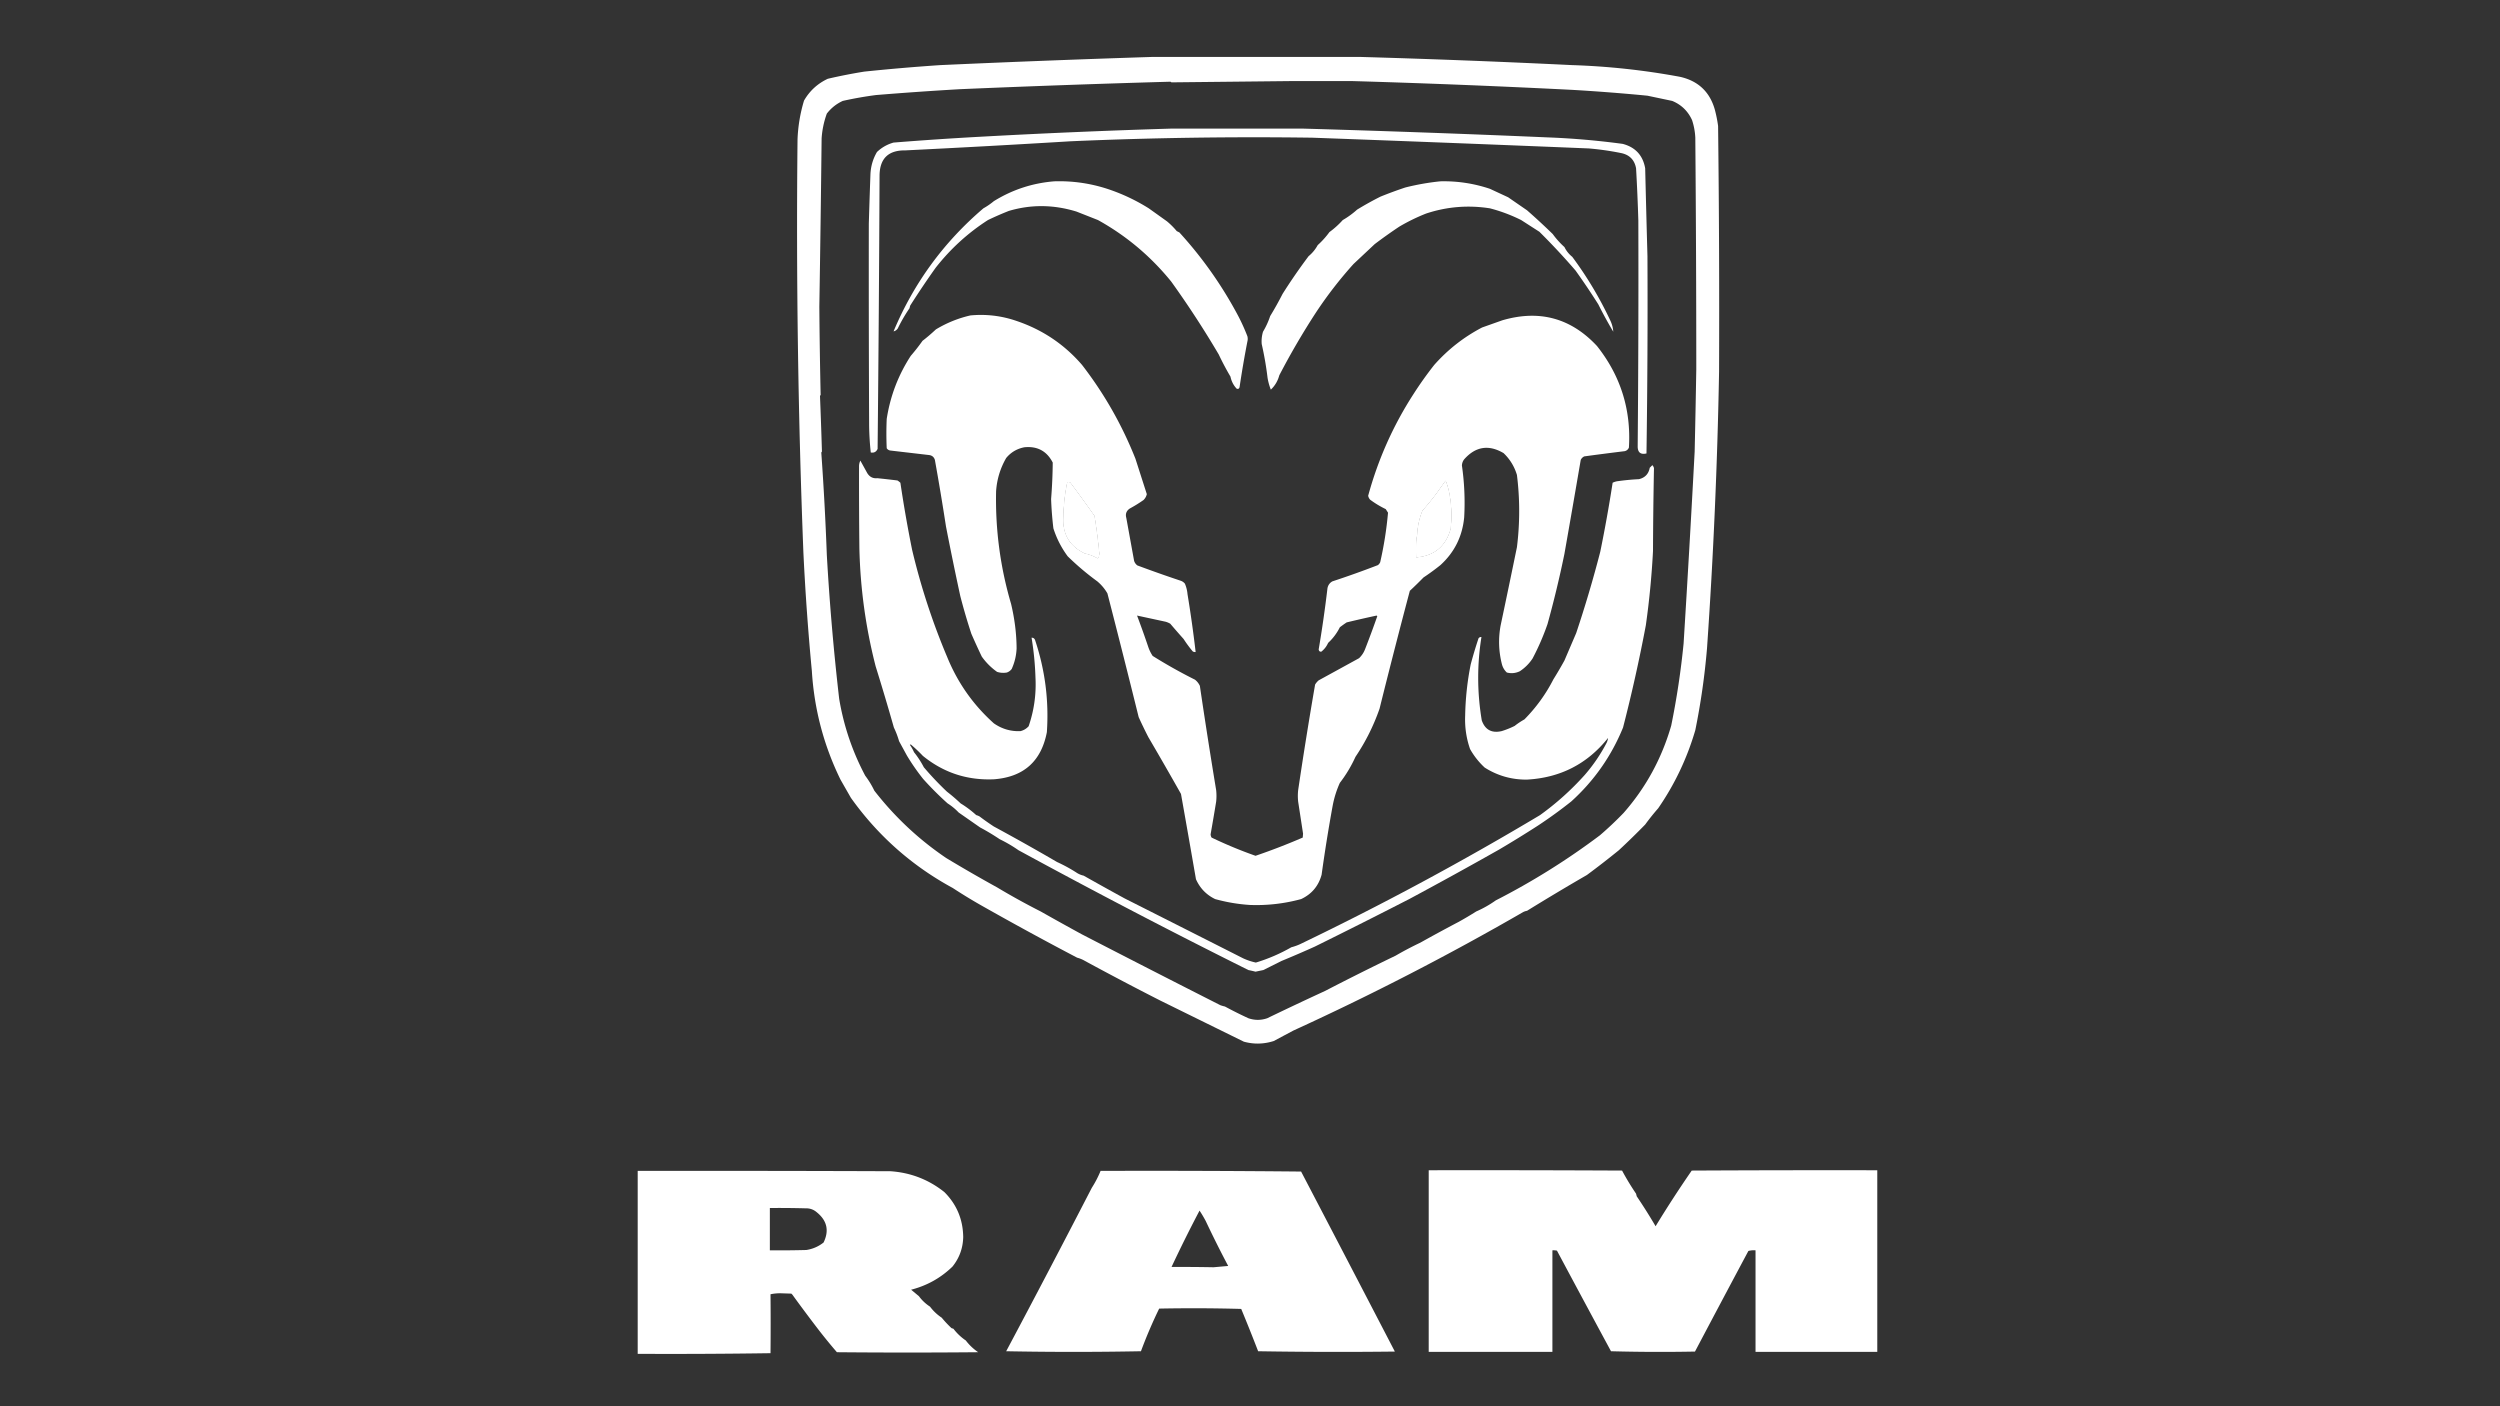 <svg xmlns="http://www.w3.org/2000/svg" width="3840" height="2160" fill="#fff" fill-rule="evenodd" clip-rule="evenodd" image-rendering="optimizeQuality" shape-rendering="geometricPrecision" text-rendering="geometricPrecision">
    <rect width="100%" height="100%" fill="#333333" stroke="none"/>
    <path
        d="M1768.5 87.5q161.565.006 322.5 0c107.81 3.083 215.65 7.25 323.5 12.5 55.8 1.78 111.14 7.78 166 18 27.95 6.283 45.78 23.116 53.5 50.5a206 206 0 0 1 5 25q2.22 189.035 1.5 377.5a8312 8312 0 0 1-18.5 424.5q-5.325 63.57-18 126-18.93 64.845-57 120a358 358 0 0 0-20 25 1136 1136 0 0 1-40.5 39.5 1360 1360 0 0 1-49 38 3697 3697 0 0 0-92 55 20.7 20.7 0 0 0-6 2c-114.56 66.12-232.23 126.78-353 182-10 5.33-20 10.67-30 16-15.36 4.89-30.7 5.22-46 1-42.6-20.97-85.27-41.97-128-63a4800 4800 0 0 1-116-61 47.4 47.4 0 0 0-12-5 5089 5089 0 0 1-145-79 811 811 0 0 1-46-28c-62.72-34.04-114.89-80.21-156.5-138.5-5.32-9.3-10.65-18.63-16-28-25.74-52.63-40.41-108.3-44-167a3925 3925 0 0 1-13-182 12908 12908 0 0 1-9-634 235.5 235.5 0 0 1 10-60c8.63-14.962 20.8-26.128 36.5-33.5a831 831 0 0 1 56-11q58.41-6.075 117-10 162.195-7.313 324-12.5m218 37c29.68.04 59.51.04 89.5 0 111.99 3.227 224.83 7.727 338.5 13.5 38.73 2.249 77.4 5.249 116 9 12.67 2.666 25.33 5.333 38 8 13.99 5.77 24.16 15.604 30.5 29.5a101.5 101.5 0 0 1 5 27 43154 43154 0 0 1 1.5 355.5c-.7 42.104-1.53 84.271-2.5 126.5a30906 30906 0 0 1-17 295c-4.17 42.33-10.5 84.33-19 126-14.51 50.38-38.84 95.04-73 134a529 529 0 0 1-36.5 34.5c-50.32 37.84-103.65 71.18-160 100a167 167 0 0 1-30 17 546 546 0 0 1-27 16 2499 2499 0 0 0-59 32 516 516 0 0 0-38 20 4086 4086 0 0 0-108 54 5369 5369 0 0 0-89 42c-9.67 3.33-19.34 3.33-29 0a642 642 0 0 1-36-18 55 55 0 0 1-7-2c-71.16-36.08-142.16-72.41-213-109a4805 4805 0 0 1-63-35 1095 1095 0 0 1-67-37 2281 2281 0 0 1-78-45c-42.23-28.56-79.06-63.06-110.5-103.5-3.9-8.13-8.57-15.8-14-23-19.68-37.03-33.01-76.37-40-118a3799 3799 0 0 1-19-221 4610 4610 0 0 0-8.5-157.5c.46-.414.79-.914 1-1.5a8073 8073 0 0 0-3-85.5c.46-.414.79-.914 1-1.5-1.03-47.548-1.7-92.715-2-135.5 1.39-86.373 2.56-172.54 3.5-258.5.88-13.058 3.54-25.725 8-38 6.58-8.533 14.74-15.033 24.5-19.5a571 571 0 0 1 51-9q64.44-5.281 129-9c107.87-4.635 215.7-8.468 323.5-11.5q.615.686 1.5 1c62.46-.663 124.79-1.33 187-2m234 614c3.1 7.951 5.26 16.284 6.5 25a176.8 176.8 0 0 1 1 49q-11.43 39.947-52.5 43.5-1.515-17.725 1.5-35.5c.64-12.478 3.3-24.478 8-36a416 416 0 0 0 22-27q6.78-9.588 13.5-19m-581 2q2.46-.32 4.5 1a2202 2202 0 0 1 37 51 909 909 0 0 1 7.5 58c-.33 2-.67 4-1 6q-.885.314-1.5 1-9.255-5.249-19.5-7.5-35.355-16.693-33-56 .525-27.115 6-53.5" />
    <path
        d="M1800.5 197.5q99.75.003 199.5 0a25836 25836 0 0 1 376.5 13.5c38.83 1.458 77.49 4.791 116 10q29.22 7.724 34.5 37.5c1.09 45.038 2.25 90.038 3.5 135q.705 151.254-1.5 303-13.845 3.177-13.5-11.5c1-115.446 1.33-230.78 1-346-.79-26.786-1.96-53.619-3.5-80.5-2.43-13.099-10.27-20.933-23.5-23.5a434 434 0 0 0-49-7 94345 94345 0 0 0-424.5-16.5c-122.81-1.759-246.64.074-371.5 5.5a21609 21609 0 0 1-254 14c-26.02-.314-39.19 12.52-39.5 38.5q-.87 210.004-3 420-3.12 6.932-10.5 5.5a436 436 0 0 1-2.5-40.5c-.48-104.036-.65-207.703-.5-311 .75-25.302 1.58-50.636 2.5-76 .58-12.263 3.91-23.596 10-34q10.92-10.413 25.5-14.5c44.63-3.575 89.29-6.575 134-9q147.57-8.124 294-12.5" />
    <path
        d="M1619.5 278.5q44.805-1.365 87 13.5a290.8 290.8 0 0 1 58 28c9.37 6.679 18.7 13.346 28 20a116.4 116.4 0 0 1 15 15c1.33.667 2.67 1.333 4 2 35.51 38.883 65.68 81.717 90.5 128.5a303 303 0 0 1 14 31q1.005 4 0 8a1592 1592 0 0 0-12 70q-.915 3.798-4.5 2.5c-4.88-5.253-8.04-11.42-9.5-18.5a418 418 0 0 1-18-34 1480 1480 0 0 0-73-112q-47.28-58.303-112.5-94.5-16.41-6.475-33-13c-35.12-10.819-69.79-11.153-104-1a473 473 0 0 0-32 14c-30.83 19.819-57.67 44.319-80.5 73.5a1341 1341 0 0 0-39 58c-.33 1.333-.67 2.667-1 4a237 237 0 0 0-18 31c-1.74 2.454-3.91 3.954-6.5 4.5q46.44-110.947 138-189a106 106 0 0 0 16-11q42.84-26.53 93-30.5m593 0c26.04-.59 51.37 3.244 76 11.5 9.3 4.317 18.64 8.65 28 13 9.69 6.696 19.35 13.363 29 20a1026 1026 0 0 1 39.5 36.5 128 128 0 0 0 18 20q4.29 8.802 12 15c22.96 30.894 42.62 63.894 59 99 2.29 5.16 3.62 10.493 4 16a633 633 0 0 1-23-42 1088 1088 0 0 0-35-52 1033 1033 0 0 0-55.5-59.5c-9.31-5.969-18.65-11.969-28-18a245.3 245.3 0 0 0-48-18c-33.36-5.244-66.03-2.578-98 8a292.6 292.6 0 0 0-41 20 762 762 0 0 0-38 27c-10.78 10.111-21.61 20.277-32.5 30.5a629 629 0 0 0-58 75 1139 1139 0 0 0-56 96c-2.31 8.651-6.64 15.984-13 22a90.2 90.2 0 0 1-5-18 508 508 0 0 0-9-52c-.54-6.441.13-12.775 2-19a122 122 0 0 0 11-24 511 511 0 0 0 19-34 867 867 0 0 1 40-58c5.74-4.744 10.41-10.41 14-17a129 129 0 0 0 18-20 134.2 134.2 0 0 0 20.5-18.5c7.9-4.563 15.23-9.896 22-16a471 471 0 0 1 36-20 645 645 0 0 1 38-14q26.835-6.776 54-9.5" />
    <path
        d="M1490.5 484.5c24.33-2.304 47.99.529 71 8.5q59.715 20.19 100.5 67.5c34 43.974 61.33 91.974 82 144 5.84 18.194 11.68 36.361 17.5 54.5-.79 3.463-2.45 6.463-5 9a211 211 0 0 1-21 13c-5.34 3.509-7.17 8.342-5.5 14.5l12 66c.94 2.893 2.61 5.226 5 7a1969 1969 0 0 0 66.5 23.5c2.6.883 4.77 2.383 6.5 4.5a51.6 51.6 0 0 1 4 16c4.87 29.584 9.04 59.25 12.5 89-1.64.21-3.14-.12-4.5-1a190 190 0 0 1-14-19c-6.96-7.78-13.79-15.614-20.5-23.5a32.5 32.5 0 0 0-7-3c-14.68-3.171-29.35-6.337-44-9.5a1415 1415 0 0 1 17.5 49c1.66 4.643 3.82 8.98 6.5 13a776 776 0 0 0 65 36.5c3.26 2.59 5.76 5.76 7.5 9.5a9259 9259 0 0 0 25 160q1.005 9 0 18c-2.73 16.69-5.56 33.35-8.5 50 .08 1.8.58 3.47 1.5 5a667 667 0 0 0 67.5 28 982 982 0 0 0 72.5-28c.17-2 .33-4 .5-6-2.5-16.33-5-32.66-7.5-49q-1.005-9 0-18c8.02-54.1 16.68-108.1 26-162a25.5 25.5 0 0 1 5.5-6.5c20.64-11.29 41.31-22.62 62-34 4.29-4.06 7.45-8.9 9.5-14.5a1547 1547 0 0 0 18.5-50c-.33-.333-.67-.667-1-1a1888 1888 0 0 0-46 10.5 182 182 0 0 0-10.5 7.5q-6.825 13.668-18 24-3.57 8.075-10.5 13.5c-2.33.18-3.66-.98-4-3.5q7.935-46.839 13.5-94 1.38-7.032 7.5-10.5a1462 1462 0 0 0 70-25 11.5 11.5 0 0 0 3.5-4.5 563 563 0 0 0 12-76c-1.17-1.833-2.33-3.667-3.5-5.5a146 146 0 0 1-24-14.5 12.8 12.8 0 0 1-3-6c15.18-55.749 38.34-107.749 69.5-156a562 562 0 0 1 32-45q31.545-35.57 73.5-57.5c10.31-3.658 20.64-7.325 31-11q85.38-25.02 145.5 39.5c36.26 45.786 52.6 97.786 49 156-1.26 2.928-3.43 4.761-6.5 5.5a4420 4420 0 0 0-62 8c-2.5 1.167-4.33 3-5.5 5.5-8.2 48.014-16.54 96.014-25 144a1629 1629 0 0 1-26 108 376 376 0 0 1-23 53q-7.755 11.745-19.5 19.5c-6.45 3.11-13.12 3.78-20 2-3.63-3.42-6.13-7.58-7.5-12.5-5.08-19.84-5.75-39.844-2-60 8.46-39.962 16.79-79.962 25-120q6.915-55.509 0-111c-3.92-13.025-10.76-24.192-20.5-33.5-22.78-13.429-42.95-10.263-60.5 9.5-2.15 2.781-3.32 5.947-3.5 9.5a399.5 399.5 0 0 1 3.5 79.5c-2.73 29.293-14.9 53.793-36.5 73.5a362 362 0 0 1-26 19 612 612 0 0 1-21 20.5 12015 12015 0 0 0-46.5 181 320.4 320.4 0 0 1-37 74 202.8 202.8 0 0 1-24 40c-5.05 11.17-8.71 22.84-11 35-6.44 35.22-12.11 70.55-17 106q-7.08 26.07-31.5 37.5c-25.88 7.03-52.21 10.03-79 9-17.99-1.2-35.66-4.2-53-9-13.5-6.5-23.33-16.67-29.5-30.5-7.56-43.7-15.23-87.37-23-131a5698 5698 0 0 0-50-87 666 666 0 0 1-15-31 19485 19485 0 0 0-48-190c-4.04-7.044-9.2-13.211-15.5-18.5a413 413 0 0 1-45.5-38.5c-9.71-13.083-17.04-27.416-22-43a542 542 0 0 1-3.5-45 788 788 0 0 0 2.5-56q-13.59-26.425-43.5-23.5c-11.36 2.175-20.69 7.675-28 16.5-9.08 15.752-14.25 32.752-15.5 51-1.26 58.89 6.4 116.557 23 173 5.54 23.227 8.37 46.061 8.5 68.5q-.69 16.425-7.5 31.5c-1.94 2.61-4.44 4.44-7.5 5.5-5.12.89-10.12.55-15-1-9.17-6.5-17-14.33-23.5-23.5a1162 1162 0 0 1-16-35 943 943 0 0 1-17-58 5070 5070 0 0 1-22-107 4056 4056 0 0 0-17-102c-1.27-4.27-4.1-6.77-8.5-7.5l-60-7c-2.35-.346-4.18-1.513-5.5-3.5q-1.005-22.5 0-45c5.43-35.151 17.76-67.484 37-97a299 299 0 0 0 18-23 268 268 0 0 0 20.5-17.5c16.6-10.027 34.26-17.194 53-21.5m730 254q-6.72 9.412-13.5 19a416 416 0 0 1-22 27c-4.7 11.522-7.36 23.522-8 36q-3.015 17.775-1.5 35.5 41.07-3.553 52.5-43.5a176.8 176.8 0 0 0-1-49c-1.24-8.716-3.4-17.049-6.5-25m-581 2a290.4 290.4 0 0 0-6 53.5q-2.355 39.307 33 56 10.245 2.251 19.5 7.5.615-.686 1.5-1c.33-2 .67-4 1-6a909 909 0 0 0-7.5-58 2202 2202 0 0 0-37-51q-2.04-1.32-4.5-1" />
    <path
        d="M1321.5 707.5q5.16 9.295 10.5 19c3.63 6.02 8.79 8.686 15.5 8 10.32 1.054 20.65 2.221 31 3.5a36 36 0 0 1 4.5 3.5q7.65 51.757 18 103 20.145 84.921 54 165c16.09 39.36 39.92 73.2 71.5 101.5 12.33 8.66 25.99 12.66 41 12 4.91-1.24 9.08-3.74 12.5-7.5 8.29-24.12 11.79-48.95 10.5-74.5a469 469 0 0 0-6-61.5c2.79-.048 4.63 1.285 5.5 4q22.89 68.745 18 141c-8.6 44.93-35.76 69.09-81.5 72.5-41.07 1.75-77.4-10.25-109-36a229 229 0 0 0-18.5-17.5c-.5.17-1 .33-1.5.5 2.55 3.59 4.71 7.42 6.5 11.5 5.76 7.19 10.76 14.85 15 23 11.1 13.1 22.94 25.6 35.5 37.5q10.98 8.475 21 18 12.81 7.8 24 18c1.75.47 3.41 1.14 5 2 7.16 5.41 14.49 10.58 22 15.5 32.63 17.65 64.96 35.81 97 54.5a234 234 0 0 1 31 17c3.12 1.89 6.45 3.23 10 4 20.89 11.81 41.89 23.48 63 35 60.62 30.59 121.29 61.25 182 92a93.5 93.5 0 0 0 19.5 6.5c19.03-5.76 37.2-13.6 54.5-23.5a81 81 0 0 0 16-6c125.17-60.27 247.17-125.94 366-197 24.97-17.96 47.81-38.46 68.5-61.5a254 254 0 0 0 34-50c1.03-2.34 1.69-4.68 2-7-31.83 39.93-73.5 61.27-125 64-23.42.11-44.92-6.06-64.5-18.5q-13.53-12.525-22.5-28.5c-5.76-16.64-8.26-33.81-7.5-51.5.49-26.42 3.32-52.58 8.5-78.5a689 689 0 0 1 12-40q1.665-2.305 4.5-2c-6.82 42.7-6.65 85.37.5 128 5.11 14.48 15.28 19.98 30.5 16.5 6.88-2.11 13.55-4.77 20-8 4.73-3.73 9.73-7.06 15-10 18.06-18.29 32.9-38.79 44.5-61.5 5.92-9.5 11.59-19.17 17-29q8.985-20.985 18-42a1842 1842 0 0 0 37-125c7.2-35.175 13.53-70.508 19-106a24.9 24.9 0 0 1 8.5-2.5c10.62-1.47 21.29-2.47 32-3q13.92-3.421 16.5-17.5c1.33-1.333 2.67-2.667 4-4a10.06 10.06 0 0 1 2.5 4.5q-1.245 63.707-1.5 127.5a1291 1291 0 0 1-11 114 2429 2429 0 0 1-35 157c-17.94 43.92-44.44 81.75-79.5 113.5a718 718 0 0 1-51 37 1752 1752 0 0 1-60 37 6953 6953 0 0 1-138 76c-48.12 24.71-96.46 49.04-145 73-16.91 7.63-33.91 14.96-51 22-9.33 4.67-18.67 9.33-28 14-4 .83-8 1.67-12 2.5-3.64-.93-7.31-1.77-11-2.5a10973 10973 0 0 1-353-184 212.6 212.6 0 0 0-29-17q-14.55-9.78-30-18c-11-7.67-22-15.33-33-23a89.7 89.7 0 0 0-17-14 495 495 0 0 1-37.5-37.5 331 331 0 0 1-25-36c-4-7.33-8-14.67-12-22-2.07-7.22-4.74-14.22-8-21-8.92-31.42-18.25-62.75-28-94-15.34-59.694-23.67-120.361-25-182-.43-41.837-.6-83.337-.5-124.5-.08-3.364.59-6.53 2-9.5m899 31q-6.72 9.412-13.5 19a416 416 0 0 1-22 27c-4.7 11.522-7.36 23.522-8 36q-3.015 17.775-1.5 35.5 41.07-3.553 52.5-43.5a176.8 176.8 0 0 0-1-49c-1.24-8.716-3.4-17.049-6.5-25m-581 2a290.4 290.4 0 0 0-6 53.5q-2.355 39.307 33 56 10.245 2.251 19.5 7.5.615-.686 1.5-1c.33-2 .67-4 1-6a909 909 0 0 0-7.5-58 2202 2202 0 0 0-37-51q-2.04-1.32-4.5-1m555 1057c99-.17 198 0 297 .5a383 383 0 0 0 21.5 35.5c.33 1.33.67 2.67 1 4a824 824 0 0 1 29 46q26.52-43.53 55.5-85.5c95-.5 190-.67 285-.5v279h-187v-156c-3.73-.32-7.39.01-11 1-27.44 51.38-54.77 102.88-82 154.5-43 .83-86 .67-129-.5-27.81-51.46-55.48-102.96-83-154.5-2.31-.5-4.64-.66-7-.5v156h-190zm-1215 1c129.33-.17 258.67 0 388 .5 31.12 2.07 58.78 12.74 83 32 18.94 18.9 28.6 41.9 29 69-.37 17.11-5.87 32.28-16.5 45.5-17.89 17.37-39.06 29.2-63.5 35.5 4 3.33 8 6.67 12 10a64.7 64.7 0 0 0 17 16c5.04 6.71 11.04 12.38 18 17a169 169 0 0 0 15 16c1 .33 2 .67 3 1a81.2 81.2 0 0 0 19 18 81.2 81.2 0 0 0 19 18c-72.33.67-144.67.67-217 0a834 834 0 0 1-30.5-37.5c-12.93-16.9-25.6-33.9-38-51l-1.5-1.5c-5.17-.17-10.33-.33-15.5-.5q-8.505-.225-16.5 1.5c.29 30.52.29 60.69 0 90.5-68 1-136 1.33-204 1zm203 57c18.34-.17 36.67 0 55 .5 6.48-.17 12.15 1.83 17 6q23.805 19.17 10.5 46.5c-7.77 6.13-16.6 9.96-26.5 11.5-18.66.5-37.33.67-56 .5zm508-57c102.67-.33 205.34 0 308 1 48.15 92.13 96.15 184.3 144 276.5-70 .83-140 .67-210-.5-8.39-21.78-17.06-43.45-26-65-42-1.17-84-1.33-126-.5a726 726 0 0 0-28 65.5q-103.5 1.995-207 0c44.4-83.47 88.23-167.13 131.5-251 5.33-8.34 9.83-17.01 13.5-26m152 61c3.39 5.1 6.56 10.44 9.5 16q16.485 34.965 34.5 69c-7.56.68-15.06 1.35-22.5 2-19.56-.38-41.06-.55-64.5-.5 13.67-29.17 28-58.01 43-86.5" />
</svg>
